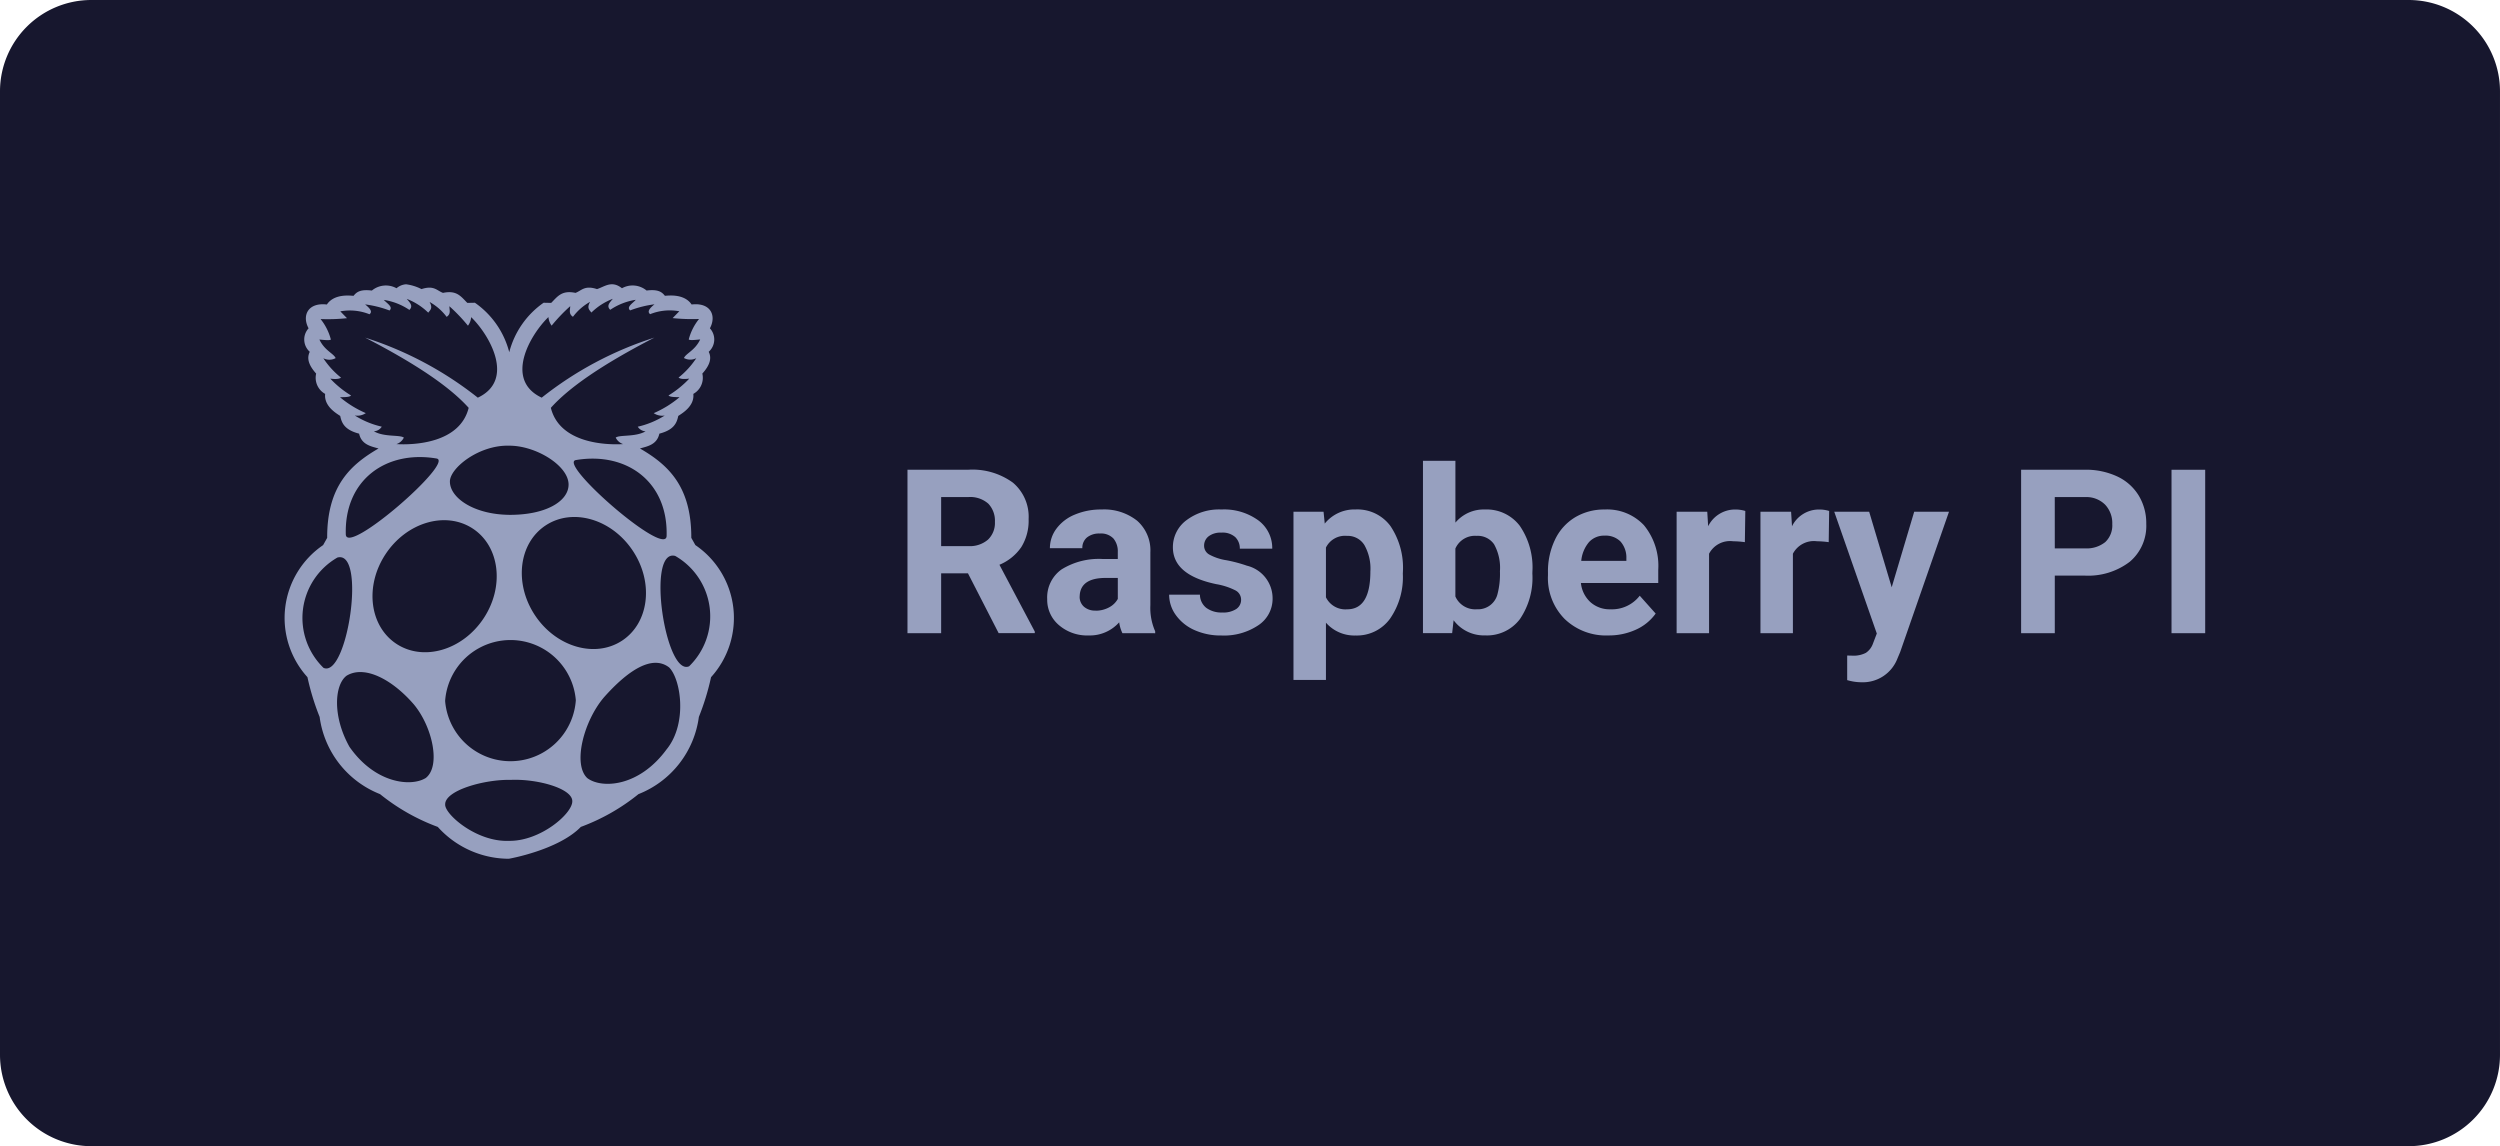 <svg xmlns="http://www.w3.org/2000/svg" width="211.063" height="96.766" viewBox="0 0 211.063 96.766">
  <g id="Group_125022" data-name="Group 125022" transform="translate(-1110 -3978)">
    <g id="Group_125028" data-name="Group 125028">
      <path id="Path_57044" data-name="Path 57044" d="M7.713,0H203.349a7.713,7.713,0,0,1,7.713,7.713v81.34a7.713,7.713,0,0,1-7.713,7.713H7.713A7.713,7.713,0,0,1,0,89.053V7.713A7.713,7.713,0,0,1,7.713,0" transform="translate(1110 3978)" fill="#17172e"/>
      <g id="Group_125027" data-name="Group 125027" transform="translate(-1.539 0.346)">
        <g id="Group_125002" data-name="Group 125002" transform="translate(6.172 1.177)">
          <path id="Path_57045" data-name="Path 57045" d="M73.81,38.912" transform="translate(1086.811 3966.066)" fill="#97a0bf"/>
          <path id="Path_57046" data-name="Path 57046" d="M60.9,54.075l-.343-.612c.013-4.395-1.995-6.186-4.337-7.547.708-.19,1.44-.346,1.641-1.25,1.218-.316,1.472-.888,1.594-1.495.318-.215,1.384-.82,1.273-1.862a1.555,1.555,0,0,0,.76-1.715c.641-.71.81-1.3.538-1.838a1.392,1.392,0,0,0,.1-1.984c.577-1.062.068-2.2-1.544-2.01-.641-.956-2.039-.739-2.255-.735-.242-.307-.561-.57-1.544-.443a1.847,1.847,0,0,0-2.081-.194c-.872-.688-1.448-.137-2.107.072-1.055-.345-1.3.127-1.815.32-1.15-.243-1.5.286-2.051.845l-.642-.013a7.315,7.315,0,0,0-2.9,4.176,7.311,7.311,0,0,0-2.9-4.176l-.641.013c-.553-.559-.9-1.088-2.053-.845-.519-.192-.759-.664-1.815-.32a4.014,4.014,0,0,0-1.3-.406h0a1.362,1.362,0,0,0-.809.335,1.847,1.847,0,0,0-2.081.195c-.983-.128-1.3.135-1.544.442-.215,0-1.614-.222-2.255.735-1.611-.19-2.121.948-1.543,2.01a1.393,1.393,0,0,0,.1,1.984c-.272.541-.1,1.128.538,1.838a1.555,1.555,0,0,0,.76,1.715c-.112,1.041.954,1.646,1.273,1.862.122.607.377,1.179,1.594,1.495.2.9.933,1.06,1.641,1.25-2.342,1.361-4.351,3.153-4.337,7.547l-.343.612a7.443,7.443,0,0,0-1.323,11.149,20.909,20.909,0,0,0,1.029,3.356,8.166,8.166,0,0,0,5.1,6.518,17.2,17.2,0,0,0,4.874,2.768,8.094,8.094,0,0,0,5.993,2.689c.03,0,4.195-.741,6.084-2.689A17.219,17.219,0,0,0,56.095,75.1a8.166,8.166,0,0,0,5.1-6.518,20.842,20.842,0,0,0,1.029-3.356A7.442,7.442,0,0,0,60.9,54.075m-2.429-.751c-.14,1.77-9.226-6.165-7.658-6.428,4.258-.719,7.8,1.811,7.658,6.428m-9.976-18.5a1.384,1.384,0,0,0,.27.723,14.346,14.346,0,0,1,1.568-1.642c0,.311-.154.648.233.895a4.6,4.6,0,0,1,1.445-1.262c-.3.527-.052.688.11.906a5.275,5.275,0,0,1,1.813-1.164c-.241.3-.578.589-.221.931a5.275,5.275,0,0,1,2.156-.845c-.263.3-.808.6-.478.895a8.955,8.955,0,0,1,2.058-.515c-.362.3-.664.6-.368.833a4.448,4.448,0,0,1,2.463-.245l-.564.576a15.618,15.618,0,0,0,2.23.074,4.6,4.6,0,0,0-.87,1.728c.09.093.542.041.968,0-.437.933-1.195,1.168-1.372,1.568a1.1,1.1,0,0,0,1.042.012,7,7,0,0,1-1.5,1.642c.132.1.362.152.907.086a8.441,8.441,0,0,1-1.752,1.421c.121.143.542.137.931.147a8.8,8.8,0,0,1-2.181,1.348,1.287,1.287,0,0,0,.931.2,7.268,7.268,0,0,1-2.278.943.836.836,0,0,0,.661.392c-.889.5-2.164.271-2.523.527a1.078,1.078,0,0,0,.624.551c-1.432.084-5.35-.053-6.1-3.063,1.466-1.635,4.142-3.555,8.745-5.929a29.857,29.857,0,0,0-9.517,5.071c-3.18-1.5-.988-5.294.563-6.8m-3.33,10.855h0c2.255-.025,5.047,1.682,5.036,3.291-.01,1.42-1.961,2.569-5.019,2.547-2.994-.035-5.01-1.444-5-2.82.006-1.133,2.445-3.085,4.987-3.019m-11.4-1.214a.836.836,0,0,0,.661-.392,7.268,7.268,0,0,1-2.278-.943,1.287,1.287,0,0,0,.931-.2A8.8,8.8,0,0,1,30.9,41.591c.389-.01.809,0,.931-.147a8.406,8.406,0,0,1-1.752-1.421c.545.066.775.009.906-.086A6.992,6.992,0,0,1,29.49,38.3a1.1,1.1,0,0,0,1.041-.012c-.177-.4-.935-.635-1.372-1.568.426.041.878.093.968,0a4.6,4.6,0,0,0-.869-1.728,15.405,15.405,0,0,0,2.23-.074l-.564-.576a4.454,4.454,0,0,1,2.463.245c.3-.234-.005-.53-.368-.833a8.949,8.949,0,0,1,2.058.515c.33-.3-.214-.6-.478-.894a5.248,5.248,0,0,1,2.156.845c.357-.343.02-.633-.221-.931a5.282,5.282,0,0,1,1.814,1.164c.162-.219.412-.379.11-.906A4.6,4.6,0,0,1,39.9,34.805c.387-.247.231-.584.233-.895A14.454,14.454,0,0,1,41.7,35.552a1.384,1.384,0,0,0,.27-.723c1.551,1.505,3.743,5.3.563,6.8a29.906,29.906,0,0,0-9.514-5.069c4.6,2.373,7.276,4.292,8.742,5.927-.751,3.01-4.669,3.147-6.1,3.063A1.082,1.082,0,0,0,36.289,45c-.36-.256-1.634-.027-2.524-.527m5.281,2.291c1.569.263-7.518,8.2-7.658,6.427-.143-4.616,3.4-7.147,7.658-6.427M29.507,64.44a5.879,5.879,0,0,1,1.174-9.315c2.467-.662.833,10.207-1.174,9.315m8.608,9.31c-1.246.752-4.27.442-6.419-2.646-1.45-2.591-1.264-5.229-.245-6,1.522-.927,3.875.326,5.685,2.426h0c1.578,1.9,2.3,5.239.981,6.223M35.667,62.416c-2.285-1.5-2.7-4.891-.92-7.58s5.07-3.655,7.356-2.158,2.7,4.891.92,7.58-5.07,3.655-7.356,2.158m9.5,16.627c-2.739.118-5.426-2.244-5.39-3.063-.041-1.2,3.336-2.138,5.537-2.083,2.216-.1,5.189.714,5.195,1.789.037,1.044-2.7,3.4-5.342,3.357m5.638-11.837h0a5.533,5.533,0,0,1-11.03.053v-.053a5.533,5.533,0,0,1,11.03-.054ZM47.35,59.987c-1.777-2.689-1.365-6.083.92-7.58s5.579-.531,7.356,2.158,1.365,6.083-.92,7.58-5.578.531-7.356-2.158m11.17,11.266c-2.36,3.275-5.556,3.4-6.747,2.491-1.245-1.174-.294-4.821,1.413-6.82h0c1.953-2.2,4.041-3.645,5.5-2.52.979.975,1.554,4.65-.161,6.849m1.848-6.947c-2.007.892-3.642-9.977-1.174-9.316a5.88,5.88,0,0,1,1.174,9.316" transform="translate(1103.174 3968.422)" fill="#97a0bf"/>
          <path id="Path_57047" data-name="Path 57047" d="M36.59,38.912h0l.007,0Z" transform="translate(1099.601 3966.066)" fill="#97a0bf"/>
          <path id="Path_57048" data-name="Path 57048" d="M73.81,38.912h0Z" transform="translate(1086.813 3966.066)" fill="#97a0bf"/>
          <path id="Path_57049" data-name="Path 57049" d="M111.459,64.659h-2.265V69.71h-2.843v-13.8h5.126A5.8,5.8,0,0,1,115.251,57a3.762,3.762,0,0,1,1.327,3.08,4.235,4.235,0,0,1-.612,2.354,4.168,4.168,0,0,1-1.852,1.5l2.985,5.638v.133h-3.052Zm-2.265-2.3h2.293a2.348,2.348,0,0,0,1.659-.545,1.949,1.949,0,0,0,.587-1.5,2.085,2.085,0,0,0-.555-1.535,2.3,2.3,0,0,0-1.7-.56h-2.284Z" transform="translate(1075.63 3960.224)" fill="#97a0bf"/>
          <path id="Path_57050" data-name="Path 57050" d="M130.674,71.466a3.031,3.031,0,0,1-.274-.919,3.314,3.314,0,0,1-2.587,1.109,3.644,3.644,0,0,1-2.5-.872,2.8,2.8,0,0,1-.99-2.2,2.9,2.9,0,0,1,1.208-2.5,5.963,5.963,0,0,1,3.492-.882h1.26v-.587a1.693,1.693,0,0,0-.364-1.138,1.437,1.437,0,0,0-1.151-.426,1.63,1.63,0,0,0-1.085.331,1.127,1.127,0,0,0-.393.91h-2.739a2.748,2.748,0,0,1,.55-1.65,3.637,3.637,0,0,1,1.554-1.189,5.678,5.678,0,0,1,2.256-.431,4.482,4.482,0,0,1,3.009.952,3.335,3.335,0,0,1,1.113,2.677V69.1a4.9,4.9,0,0,0,.407,2.208v.161Zm-2.265-1.9a2.363,2.363,0,0,0,1.118-.27,1.774,1.774,0,0,0,.757-.725V66.8h-1.023q-2.057,0-2.189,1.422l-.01.161a1.1,1.1,0,0,0,.36.843,1.4,1.4,0,0,0,.985.331" transform="translate(1069.454 3958.469)" fill="#97a0bf"/>
          <path id="Path_57051" data-name="Path 57051" d="M146.079,68.633a.882.882,0,0,0-.5-.792,5.66,5.66,0,0,0-1.6-.517q-3.658-.767-3.658-3.109a2.817,2.817,0,0,1,1.132-2.278,4.568,4.568,0,0,1,2.962-.915,4.917,4.917,0,0,1,3.122.92,2.9,2.9,0,0,1,1.171,2.388h-2.738a1.329,1.329,0,0,0-.379-.971,1.6,1.6,0,0,0-1.185-.383,1.638,1.638,0,0,0-1.071.312.986.986,0,0,0-.379.8.845.845,0,0,0,.431.735,4.421,4.421,0,0,0,1.455.484,11.864,11.864,0,0,1,1.725.459,2.835,2.835,0,0,1,2.171,2.757,2.676,2.676,0,0,1-1.2,2.27,5.192,5.192,0,0,1-3.109.867,5.418,5.418,0,0,1-2.288-.459,3.835,3.835,0,0,1-1.569-1.261,2.927,2.927,0,0,1-.568-1.729h2.6a1.432,1.432,0,0,0,.54,1.118,2.147,2.147,0,0,0,1.346.389,1.979,1.979,0,0,0,1.189-.3.927.927,0,0,0,.4-.781" transform="translate(1064.068 3958.469)" fill="#97a0bf"/>
          <path id="Path_57052" data-name="Path 57052" d="M165.232,66.434a6.152,6.152,0,0,1-1.075,3.8,3.451,3.451,0,0,1-2.905,1.426,3.192,3.192,0,0,1-2.511-1.081v4.834H156v-14.2h2.54l.1,1a3.218,3.218,0,0,1,2.6-1.194,3.471,3.471,0,0,1,2.947,1.4,6.316,6.316,0,0,1,1.052,3.867Zm-2.738-.2a4.039,4.039,0,0,0-.507-2.207,1.653,1.653,0,0,0-1.474-.778,1.793,1.793,0,0,0-1.772.986v4.2a1.823,1.823,0,0,0,1.791,1.014q1.961,0,1.961-3.213" transform="translate(1058.569 3958.469)" fill="#97a0bf"/>
          <path id="Path_57053" data-name="Path 57053" d="M181.887,64.281a6.206,6.206,0,0,1-1.052,3.843A3.483,3.483,0,0,1,177.9,69.5a3.2,3.2,0,0,1-2.663-1.279l-.123,1.09h-2.464V54.757h2.739v5.222a3.116,3.116,0,0,1,2.492-1.109,3.514,3.514,0,0,1,2.943,1.378,6.218,6.218,0,0,1,1.066,3.881Zm-2.738-.2a4.081,4.081,0,0,0-.493-2.269,1.667,1.667,0,0,0-1.469-.716,1.805,1.805,0,0,0-1.8,1.071v4.047a1.83,1.83,0,0,0,1.819,1.08,1.691,1.691,0,0,0,1.743-1.308,6.743,6.743,0,0,0,.2-1.9" transform="translate(1052.851 3960.621)" fill="#97a0bf"/>
          <path id="Path_57054" data-name="Path 57054" d="M193.82,71.656a5.033,5.033,0,0,1-3.672-1.384,4.917,4.917,0,0,1-1.417-3.687V66.32a6.187,6.187,0,0,1,.6-2.762,4.381,4.381,0,0,1,1.691-1.876,4.747,4.747,0,0,1,2.5-.659,4.257,4.257,0,0,1,3.312,1.327,5.392,5.392,0,0,1,1.208,3.762V67.23h-6.529a2.545,2.545,0,0,0,.8,1.611,2.422,2.422,0,0,0,1.692.607,2.958,2.958,0,0,0,2.474-1.147l1.345,1.507a4.108,4.108,0,0,1-1.668,1.359,5.467,5.467,0,0,1-2.331.488m-.313-8.425a1.712,1.712,0,0,0-1.322.552,2.864,2.864,0,0,0-.649,1.58h3.81v-.219a2.042,2.042,0,0,0-.493-1.414,1.769,1.769,0,0,0-1.346-.5" transform="translate(1047.323 3958.469)" fill="#97a0bf"/>
          <path id="Path_57055" data-name="Path 57055" d="M211.039,63.78a7.546,7.546,0,0,0-.986-.075,2,2,0,0,0-2.037,1.052v6.71h-2.739V61.213h2.587l.075,1.222a2.539,2.539,0,0,1,2.284-1.412,2.878,2.878,0,0,1,.853.123Z" transform="translate(1041.639 3958.469)" fill="#97a0bf"/>
          <path id="Path_57056" data-name="Path 57056" d="M221.823,63.78a7.547,7.547,0,0,0-.986-.075,2,2,0,0,0-2.037,1.052v6.71h-2.739V61.213h2.587l.076,1.222a2.539,2.539,0,0,1,2.284-1.412,2.877,2.877,0,0,1,.853.123Z" transform="translate(1037.933 3958.469)" fill="#97a0bf"/>
          <path id="Path_57057" data-name="Path 57057" d="M230.4,67.689l1.9-6.377h2.937l-4.122,11.846-.228.54a3.124,3.124,0,0,1-3.032,2.01,4.31,4.31,0,0,1-1.213-.181V73.451l.417.01a2.259,2.259,0,0,0,1.161-.237,1.558,1.558,0,0,0,.6-.787l.322-.843-3.592-10.282h2.948Z" transform="translate(1034.674 3958.369)" fill="#97a0bf"/>
          <path id="Path_57058" data-name="Path 57058" d="M252.428,64.849V69.71h-2.843v-13.8h5.382a6.232,6.232,0,0,1,2.734.568,4.189,4.189,0,0,1,1.815,1.616,4.5,4.5,0,0,1,.635,2.383,3.96,3.96,0,0,1-1.389,3.2,5.784,5.784,0,0,1-3.842,1.17Zm0-2.3h2.54a2.5,2.5,0,0,0,1.72-.53,1.929,1.929,0,0,0,.593-1.516,2.274,2.274,0,0,0-.6-1.639,2.229,2.229,0,0,0-1.648-.645h-2.607Z" transform="translate(1026.415 3960.224)" fill="#97a0bf"/>
          <rect id="Rectangle_66005" data-name="Rectangle 66005" width="2.843" height="13.798" transform="translate(1288.698 4016.137)" fill="#97a0bf"/>
        </g>
      </g>
    </g>
  </g>
</svg>
